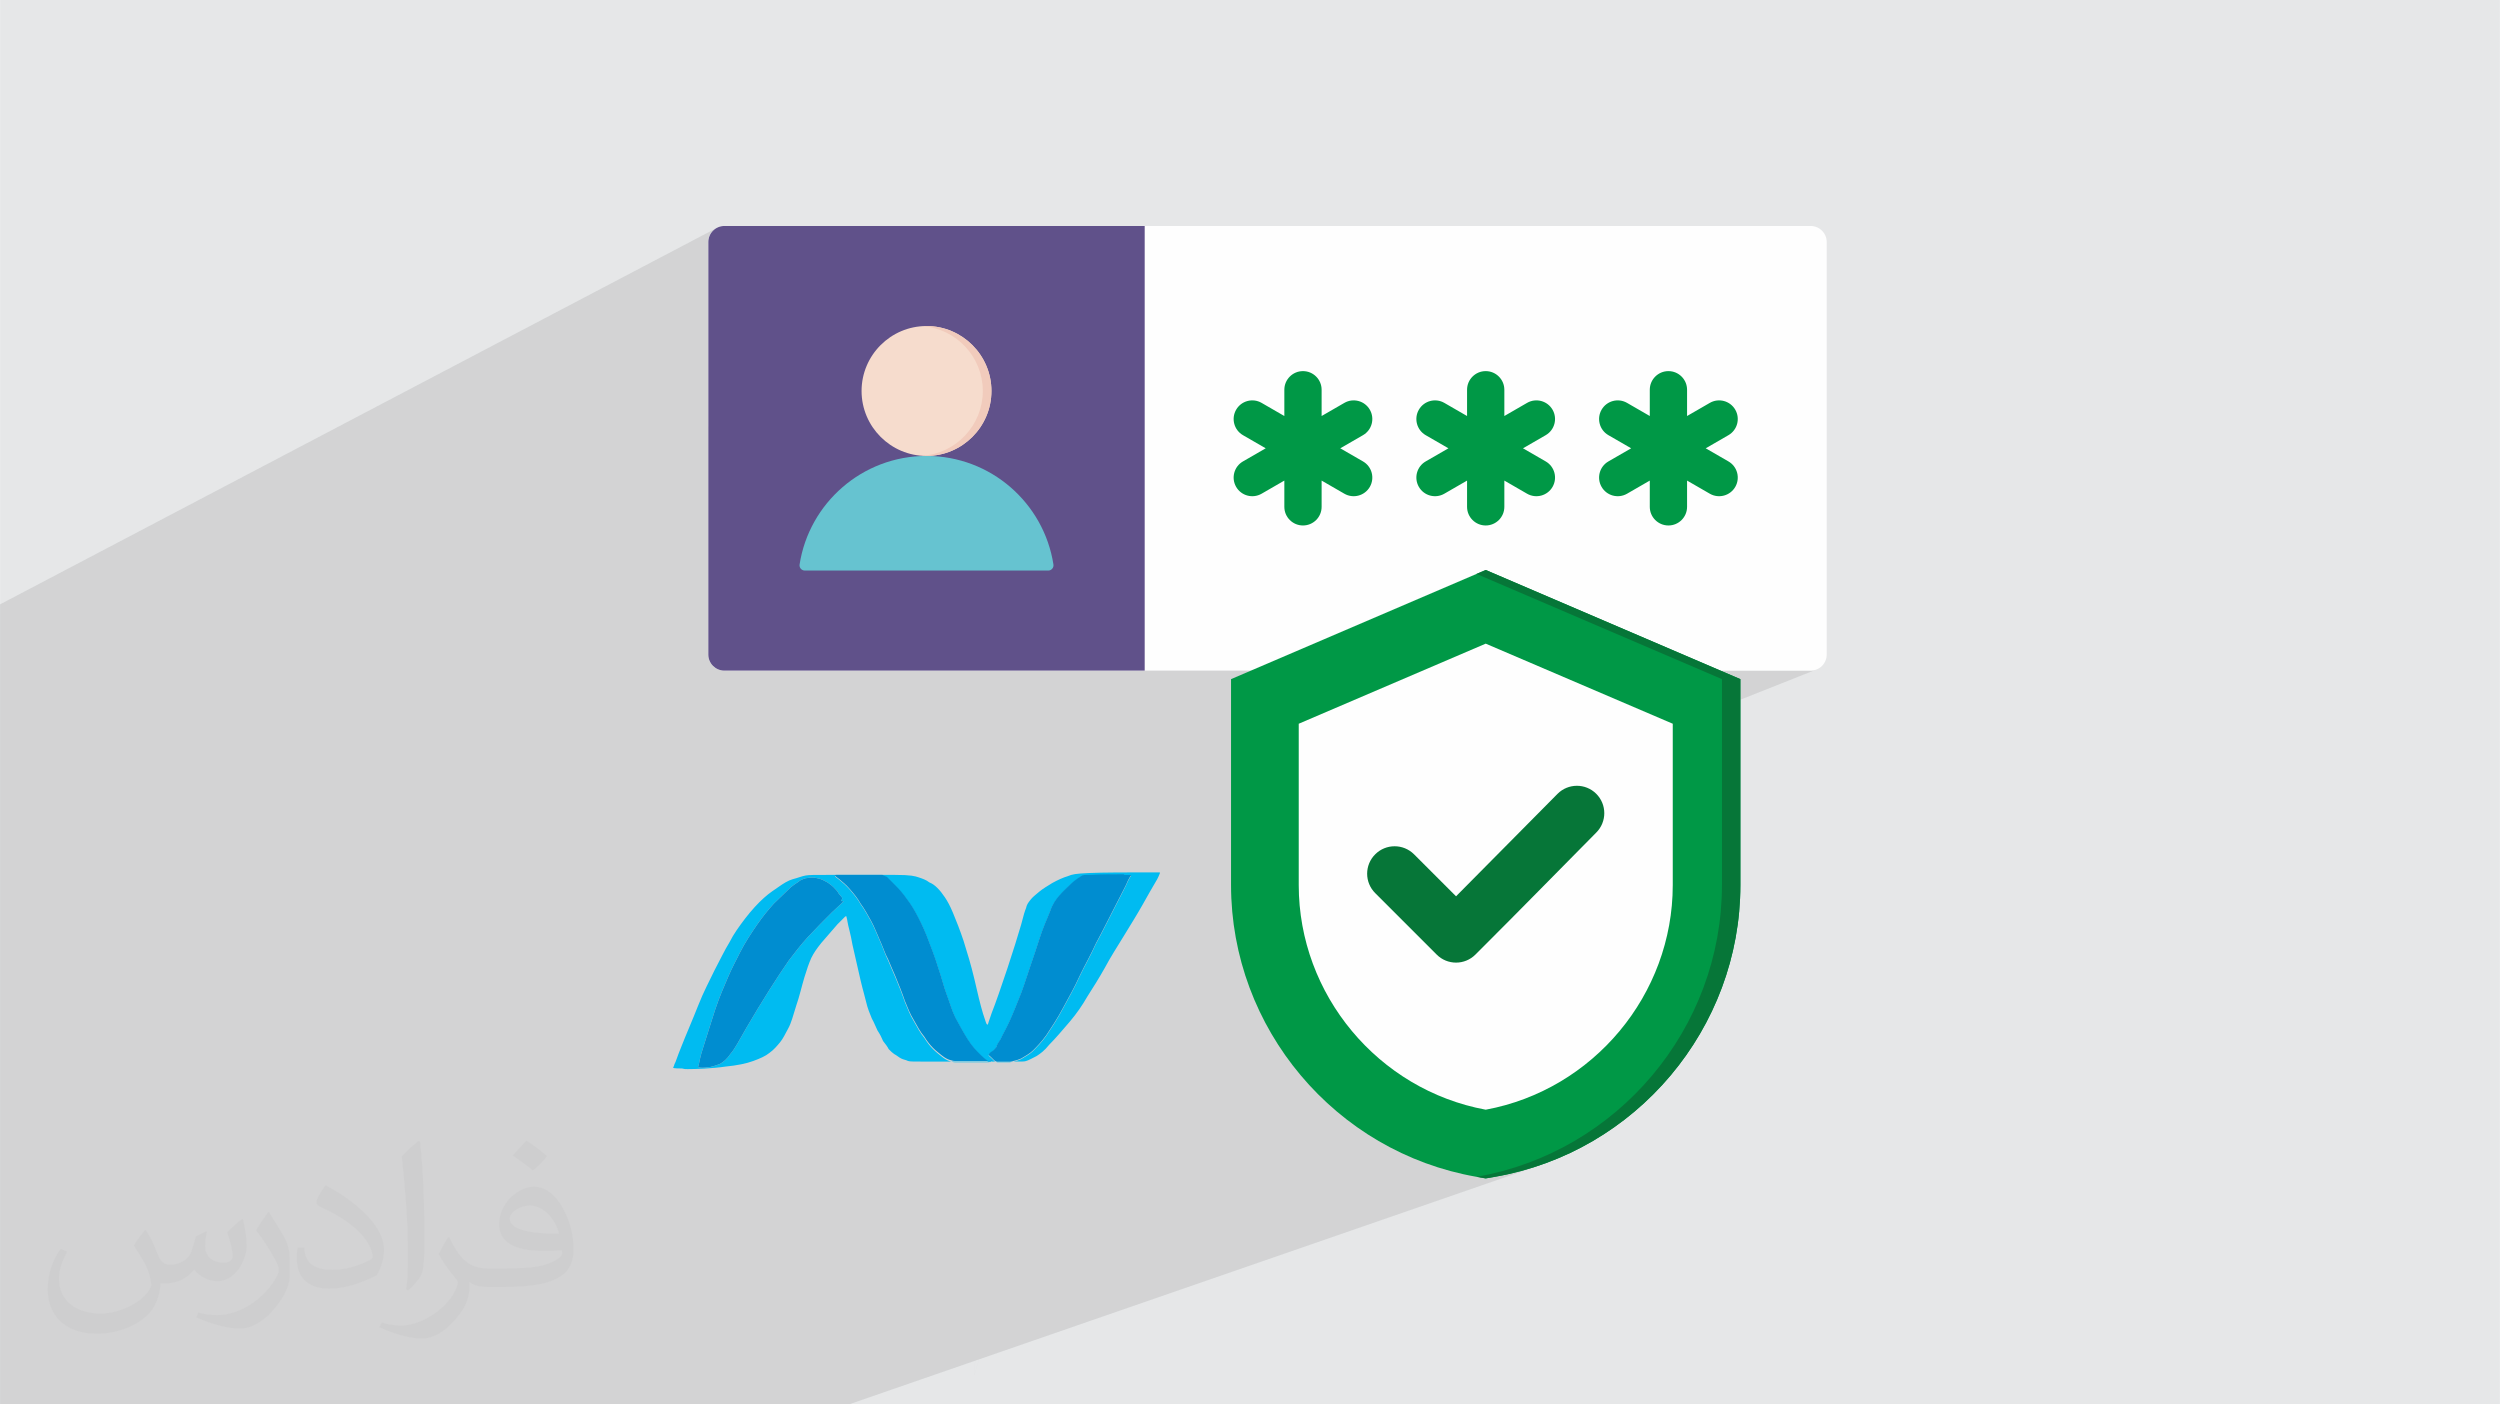 <?xml version="1.0" encoding="UTF-8"?>
<!DOCTYPE svg PUBLIC "-//W3C//DTD SVG 1.0//EN" "http://www.w3.org/TR/2001/REC-SVG-20010904/DTD/svg10.dtd">
<!-- Creator: CorelDRAW -->
<svg xmlns="http://www.w3.org/2000/svg" xml:space="preserve" width="3.708in" height="2.083in" version="1.0" style="shape-rendering:geometricPrecision; text-rendering:geometricPrecision; image-rendering:optimizeQuality; fill-rule:evenodd; clip-rule:evenodd"
viewBox="0 0 3702.73 2080.18"
 xmlns:xlink="http://www.w3.org/1999/xlink"
 xmlns:xodm="http://www.corel.com/coreldraw/odm/2003">
 <defs>
  <style type="text/css">
   <![CDATA[
    .fil5 {fill:#FEFEFE}
    .fil7 {fill:#66C3D0}
    .fil6 {fill:#60518A}
    .fil11 {fill:#067638}
    .fil10 {fill:#009846}
    .fil4 {fill:#008DD0}
    .fil3 {fill:#00BBF1}
    .fil0 {fill:#E6E7E8}
    .fil9 {fill:#F1CBBC}
    .fil8 {fill:#F6DCCD}
    .fil12 {fill:#067638;fill-rule:nonzero}
    .fil2 {fill:#373435;fill-opacity:0.031}
    .fil1 {fill:#2B2A29;fill-opacity:0.102}
   ]]>
  </style>
 </defs>
 <g id="Layer_x0020_1">
  <polygon class="fil0" points="-0,0 3702.73,0 3702.73,2080.18 -0,2080.18 "/>
  <path class="fil1" d="M2705.61 358.55l-477.88 215.04 0.38 3.72 0 34.47 38.78 -17.32 5.29 -1.2 5.34 -0.14 5.22 0.88 4.96 1.86 4.55 2.79 3.99 3.68 3.27 4.54 2.3 5.1 1.2 5.29 0.11 4.27 157.3 -69.65 5.18 -1.61 5.56 -0.56 5.56 0.56 5.18 1.61 4.69 2.55 4.09 3.37 3.37 4.09 2.55 4.69 1.61 5.18 0.56 5.56 0 34.07 38.78 -16.92 5.29 -1.2 5.33 -0.14 5.22 0.88 4.96 1.86 4.55 2.79 3.99 3.68 3.27 4.54 2.3 5.1 1.2 5.29 0.14 5.33 -0.88 5.22 -1.85 4.96 -2.79 4.55 -3.68 3.99 -4.54 3.27 -33.68 19.45 33.68 19.44 4.54 3.27 3.68 3.99 2.79 4.55 1.85 4.96 0.88 5.22 -0.14 5.33 -1.2 5.29 -2.3 5.1 -3.27 4.54 -3.99 3.68 -4.55 2.79 -60.64 25.69 -1.12 3.6 -2.55 4.69 -3.37 4.08 -4.09 3.37 -4.69 2.55 -235.45 99.48 245.66 105.31 213.51 -622.4 -213.51 622.4 28.88 12.38 160.79 0 2.35 -0.12 2.32 -0.35 2.26 -0.57 2.19 -0.79 -140.48 55.72 0 263.73 -0.45 19.81 -1.34 19.62 -2.21 19.41 -3.05 19.18 -3.89 18.92 -4.7 18.64 -5.5 18.34 -6.27 18.02 -7.03 17.68 -7.77 17.32 -8.5 16.93 -9.19 16.53 -9.89 16.09 -10.55 15.65 -11.2 15.17 -11.83 14.68 -12.44 14.16 -13.04 13.63 -13.61 13.07 -14.17 12.49 -14.71 11.89 -15.23 11.27 -15.73 10.62 -16.22 9.95 -16.68 9.27 -17.13 8.56 -17.56 7.82 -17.97 7.07 -28.29 9.82 -2.41 7.02 -17.62 3.48 -13.75 2.41 -2.28 -0.4 36.05 -12.51 -2.41 7.02 1.82 -0.36 19.09 -4.68 18.74 -5.5 18.36 -6.29 -59.27 20.52 -614.97 212.88 -9.1 124.03 9.1 -124.03 -3.52 1.22 -9.98 122.81 9.98 -122.81 -15.46 5.35 -12.19 117.46 12.19 -117.46 -64.19 22.22 -18.45 95.25 18.45 -95.25 -82.42 28.53 -6.97 23.17 -2.33 43.55 2.33 -43.55 -13.1 43.55 13.1 -43.55 1.13 -21.15 -13.02 4.5 -4.82 60.19 4.82 -60.19 -9.54 3.3 -5.72 56.89 5.72 -56.89 -52.05 18.02 -8.06 38.87 8.06 -38.87 -6.5 2.25 -8.06 36.62 8.06 -36.62 -43.06 14.9 -6.57 21.72 6.57 -21.72 -62.74 21.72 -15.46 0 -6.22 0 -3.14 0 -15.64 0 -0.12 0 -65.49 0 -4.26 0 -8.21 0 -15.08 0 -22.6 0 -45.59 0 -24.11 0 -21.29 0 -24.93 0 -28.9 0 -48.18 0 -415.01 0 -59.94 0 -7.08 0 -57.21 0 -137.99 0 -26.28 0 -3.34 0 -0.26 0 -12.59 0 -0.11 0 -1.96 0 -0.12 0 -9.75 0 -0.12 0 -1.93 0 -1.84 0 -13.81 0 -1.32 0 -0.03 0 -0.44 0 -1.28 0 -0.32 0 -0.01 0 -0.04 0 -0.45 0 -0.3 0 -0.39 0 -2.68 0 -1.49 0 -6.5 0 -2.04 0 -13.22 0 -4.16 0 -11.22 0 -4.16 0 -7.27 0 -4.17 0 -1.53 0 -15.78 0 -2.73 0 -2.37 0 -1.78 0 -0.22 0 -24.91 0 -6.76 0 -4.12 0 -5.94 0 -0.33 0 -0.81 0 -3.95 0 -18.52 0 -7.56 0 0 -0.65 0 -1.38 0 -0.67 0 -0.11 0 -1.51 0 -2.03 0 -3.23 0 -2.94 0 -7.2 0 -10.09 0 -1.62 0 -4.6 0 -0.32 0 -0.46 0 -5.1 0 -7.3 0 -5.41 0 -3.86 0 -1.61 0 -1.06 0 -0.11 0 -7.48 0 -4.56 0 -0.77 0 -0.97 0 -3.56 0 -4.49 0 -2.7 0 -0 0 -0.02 0 -1.01 0 -2.51 0 -5.44 0 -0.11 0 -0.83 0 -0.68 0 -1.31 0 -0.55 0 -0.77 0 -0.17 0 -3.72 0 -0.07 0 -0.7 0 -0.06 0 -3.75 0 -0.14 0 -0.63 0 -0.01 0 -0.01 0 -0.12 0 -0.16 0 -0.48 0 -0.01 0 -0.86 0 -6.61 0 -2.27 0 -2.52 0 -1.61 0 -1.14 0 -0.48 0 -0.3 0 -3.07 0 -0.79 0 -1.61 0 -4.27 0 -0.98 0 -10.77 0 -4.33 0 -0.82 0 -4.58 0 -4.41 0 -3.99 0 -2.58 0 -7.39 0 -5.99 0 -0.82 0 -11.97 0 -1.79 0 -6.19 0 -0.11 0 -0.64 0 -6.57 0 -0.31 0 -0.83 0 -4.23 0 -0 0 -8.17 0 -0.01 0 -0 0 -0.01 0 -0 0 -1.03 0 -1.15 0 -3.72 0 -2.87 0 -2.39 0 -0.83 0 -0.48 0 -10.36 0 -1.67 0 -5.48 0 -0.83 0 -0.64 0 -4.85 0 -0 0 -0.96 0 -0.5 0 -0.34 0 -0.5 0 -6.62 0 -2.95 0 -1.89 0 -0 0 -1.08 0 -3.44 0 -2.4 0 -16.68 0 -0.5 0 -0.02 0 -51.03 0 -5.07 0 -9.47 0 -31.21 0 -15.7 0 -0.04 0 -3.75 0 -4.14 0 -4.98 0 -0.67 0 -21.38 0 -8.24 0 -4.71 0 -1.81 0 -11.32 0 -19.87 0 -0.79 0 -0.72 0 -9.83 0 -6.37 0 -3.54 0 -6.69 0 -1.9 0 -3.46 0 -4.85 0 -3.24 0 -0.66 0 -1.48 0 -2.17 0 -14.67 0 -19.03 0 -3.32 0 -17.54 0 -3.52 0 -0 0 -7.59 0 -5.6 0 -12.23 0 -5.76 0 -4.95 0 -4.7 0 -2.33 0 -39.44 0 -4.84 0 -6.26 0 -54.01 0 -5.19 0 -3.69 0 -2.83 0 -15.19 0 -30.58 0 -75.93 0 -45.12 0 -7.06 0 -245.34 0 -11.82 0 -1.02 0 -0.07 1061.64 -557.62 -1.15 0.68 3.09 -1.62 -3.99 2.16 -0.21 0.16 -3.37 2.78 -0 0 -2.8 3.39 -0.14 0.19 -2.05 3.77 -0.15 0.31 -1.29 4.16 -0.08 0.32 -0.48 4.71 0 273.79 277.39 -137.78 -7.93 4.83 -7.41 5.55 -6.83 6.22 -4.13 4.54 65.68 -32.57 9.26 1.07 8.97 1.93 8.64 2.74 8.27 3.52 7.86 4.25 7.4 4.93 6.9 5.57 6.36 6.18 5.77 6.73 5.14 7.25 4.47 7.72 3.75 8.14 3 8.53 2.19 8.86 1.34 9.16 0.46 9.42 -0.46 9.42 -1.34 9.16 -2.19 8.87 -3 8.53 -3.75 8.15 -4.47 7.72 -5.14 7.24 -5.77 6.73 -6.36 6.18 -6.9 5.58 -7.4 4.93 -7.86 4.25 -18.74 8.93 9.34 -1.43 9.21 -2.38 8.83 -3.24 -196.49 93.57 -2.68 4.13 -4.23 7.15 -3.92 7.35 -3.6 7.54 -3.28 7.72 -2.94 7.89 -2.6 8.05 -2.25 8.2 -1.89 8.34 -1.52 8.48 -0.08 0.84 0.01 0.84 0.1 0.83 0.19 0.81 0.28 0.79 0.36 0.75 0.44 0.72 0.51 0.67 0.59 0.61 0.64 0.53 0.7 0.46 0.74 0.39 0.77 0.31 0.8 0.22 0.83 0.13 0.85 0.05 5.41 0 6.54 0 7.6 0 8.58 0 9.49 0 10.32 0 11.08 0 11.76 0 12.37 0 12.89 0 0.01 0 631.14 -293.25 5.18 -1.61 5.56 -0.56 5.56 0.56 5.18 1.61 4.69 2.55 4.09 3.37 3.37 4.09 2.55 4.69 1.61 5.18 0.56 5.56 0 34.86 33.69 -15.41 5.09 -2.3 5.29 -1.2 5.33 -0.14 5.23 0.88 4.96 1.86 4.55 2.79 3.99 3.68 3.27 4.54 2.3 5.1 1.2 5.29 0.14 5.33 -0.11 0.65 157.38 -71.36 5.18 -1.61 5.56 -0.56 5.56 0.56 5.18 1.61 4.69 2.55 4.09 3.37 3.37 4.09 2.55 4.69 1.61 5.18 0.18 1.84 477.88 -215.04zm-1262.53 1678.09l6.97 -23.17 -5.84 2.02 -1.13 21.15zm787.52 -293.36l-115.57 336.91 115.57 -336.91z"/>
  <path class="fil2" d="M215.96 1821.93c7.07,10.71 11.65,21.01 16.13,32.45 3.33,6.66 5.09,18.93 20.7,18.93 4.57,0 11.13,-1.35 16.95,-4.57 6.55,-3.44 11.54,-8.64 14.15,-16.53l6.24 -21.01 15.19 -7.49 1.04 1.04c-2.08,7.91 -2.59,15.5 -2.59,21.43 0,17.57 15.19,24.23 27.25,24.23 7.07,0 13.42,-3.44 13.42,-9.89 0,-8.32 -3.53,-22.47 -8.12,-35.16 7.07,-7.07 14.15,-14.15 22.26,-19.87l1.25 0.63c3.53,14.98 5.51,29.75 5.51,39.63 0,9.67 -4.27,20.39 -7.8,27.36 -7.28,13.73 -20.18,24.65 -35.78,24.65 -11.85,0 -25.06,-5.93 -34.12,-16.95l-0.52 0c-8.53,10.61 -21.74,20.18 -42.86,20.18l-6.55 0c-1.04,13.94 -4.05,23.81 -8.64,32.66 -12.58,24.54 -49.92,41.92 -85.08,41.92 -48.89,0 -73.43,-28.19 -73.43,-65.73 0,-23.19 7.59,-44.72 19.24,-60.01l9.56 3.95c-7.28,13.94 -12.17,27.04 -12.17,39.94 0,35.16 28.61,51.9 61.58,51.9 30.58,0 68.44,-19.45 75.31,-42.02 -2.59,-24.65 -11.85,-36.19 -26,-58.66 4.27,-7.49 9.78,-14.98 16.64,-22.98l1.25 0 0 0 0 0 -0.01 -0.04zm563.83 -132.3c10.3,6.45 20.39,14.04 30.27,22.78 -5.51,7.8 -12.38,14.88 -20.91,21.12 -9.89,-8.01 -19.76,-14.88 -29.86,-22.16 6.86,-7.7 13.63,-15.08 20.49,-21.74l0 0 0 0 0 0 0 0 0 0 0.01 0zm5.3 96.11c-16.64,0 -30.27,10.92 -30.27,19.03 0,17.38 33.28,22.78 73.12,22.56 -4.99,-20.39 -22.47,-41.61 -42.86,-41.61l0 0.01zm-37.35 92.99c21.64,0 40.57,-0.63 55.02,-4.27 16.13,-4.05 29.75,-12.17 29.75,-17.78 0,-1.46 0,-3.22 -0.52,-4.68 -9.05,0.83 -19.45,0.83 -28.5,0.83 -29.33,0 -51.79,-6.66 -60.64,-23.09 -2.19,-4.57 -3.74,-9.67 -3.74,-15.5 0,-15.92 6.86,-31.41 18.93,-42.13 10.08,-8.84 21.22,-14.35 32.55,-14.35 20.49,0 36.81,16.44 48.26,42.34 6.24,14.15 10.5,30.47 10.5,51.07 0,13.73 -3.74,25.27 -12.27,33.8 -15.92,15.4 -45.24,21.22 -90.17,21.22l-20.39 0 0 0 -5.3 0c-11.13,0 -19.14,-1.98 -25.48,-6.86l-1.04 0c0.31,2.59 0.52,5.09 0.52,7.49 0,10.08 -3.33,22.98 -10.08,33.28 -19.97,29.64 -41.61,42.53 -60.33,42.53 -18.93,0 -42.13,-7.28 -63.03,-16.75l3.74 -7.28c6.76,2.81 16.13,4.68 29.02,4.68 33.8,0 78.21,-32.45 83.72,-64.17 -1.25,-2.59 -3.53,-6.03 -6.76,-9.67 -9.89,-11.75 -16.13,-21.53 -21.95,-31.82 4.99,-9.89 9.56,-17.78 13.83,-24.96l1.77 -0.21c14.46,29.44 27.56,46.28 56.78,46.28l4.57 0 0 0 21.22 0 0 0 0 0 0 0 0 0 0 0 0.04 0zm-146.45 31.1c2.5,-13.52 2.7,-28.7 2.7,-42.86l0 -21.01c0,-39.21 -4.99,-96.2 -9.05,-133.34 7.07,-7.59 16.95,-16.53 24.75,-22.56l2.29 0.63c5.3,46.7 6.55,100.79 6.55,150.81 0,13.11 -0.52,25.9 -1.77,35.26 -0.73,11.85 -7.59,20.8 -22.26,34.53l-3.22 -1.46zm-150.71 -61.89c0.73,18.41 9.78,32.87 41.4,32.87 19.66,0 36.3,-5.09 54.71,-13.83 3.33,-1.46 5.09,-3.44 5.09,-5.09 0,-11.54 -8.84,-26.83 -23.71,-40.77 -14.46,-13.11 -33.6,-24.65 -51.48,-32.35 -6.14,-2.59 -8.12,-5.3 -8.12,-7.91 0,-5.3 7.07,-16.44 12.9,-24.44l1.98 -0.21c20.49,10.71 43.38,26.63 60.33,44.3 15.4,16.33 24.96,32.87 24.96,50.86 0,13.31 -4.05,25.79 -10.61,37.44 -22.47,11.33 -46.39,19.97 -70.1,19.97 -28.81,0 -48.47,-13.52 -48.47,-45.24 0,-3.44 0,-8.73 1.25,-15.61l9.89 0 0 0 0 0 0 0 0 0 0 0 -0.01 0zm-52.11 -52.32l17.89 28.92c6.55,10.71 12.69,22.37 12.69,40.77l0 23.5c0,19.03 -12.17,39.42 -31.82,59.6 -15.4,13.63 -29.02,19.45 -41.61,19.45 -18.72,0 -40.15,-5.82 -64.9,-16.44l2.81 -7.28c7.8,2.08 16.84,3.84 27.98,3.84 35.58,-0.21 71.97,-26.21 88.61,-57.93 1.98,-3.64 2.7,-7.07 2.7,-9.47 0,-3.64 -1.98,-7.7 -3.53,-11.33 -9.05,-17.05 -19.14,-32.66 -30.27,-47.12 5.82,-9.16 11.65,-17.99 17.99,-26.73l1.46 0.21 0 0 0 0 0 0 0 0 0 0 -0.01 0z"/>
  <g id="_2042521808384">
   <g>
    <path class="fil3" d="M1017.47 1583.58c12.95,0 37.93,-0.92 56.43,-3.7 18.5,-1.85 31.45,-4.62 41.62,-8.33 10.18,-3.7 18.5,-7.39 24.06,-12.02 6.48,-4.62 11.1,-10.18 15.72,-15.72 4.62,-5.55 7.4,-12.03 12.02,-20.35 4.62,-8.32 7.4,-19.42 12.02,-34.22 4.62,-12.95 8.33,-29.6 12.02,-41.63 3.7,-12.02 6.47,-20.35 10.18,-28.67 3.7,-7.4 7.4,-12.95 14.8,-22.21 7.39,-8.32 17.57,-20.35 24.05,-27.76 6.47,-6.47 8.32,-8.32 11.1,-11.1 0.92,-0.92 1.85,-0.92 1.85,-0.92 0,0.92 0.92,1.85 1.85,8.32 0.92,6.48 4.62,17.57 7.4,34.23 3.7,16.65 8.32,37 12.02,52.72 3.7,15.72 6.47,24.06 8.32,32.37 1.86,8.32 5.56,17.58 8.32,24.06 3.7,6.47 5.55,12.02 8.32,17.57 3.7,5.56 6.48,11.1 8.32,15.72 3.7,4.62 6.47,8.33 8.32,12.02 3.7,3.7 5.55,5.55 8.32,7.4 3.7,1.84 6.47,4.62 10.17,6.47 3.7,1.85 6.47,1.85 10.18,3.7 3.7,0.92 5.55,0.92 34.22,0.92 28.67,0 83.25,0 110.08,0 27.75,0 27.75,0 30.53,-0.92 3.7,-0.92 10.18,-4.62 15.72,-7.4 5.55,-3.7 11.1,-7.4 18.5,-16.65 8.32,-8.32 20.35,-22.21 30.52,-34.23 10.17,-12.02 18.5,-24.05 25.9,-37 8.32,-12.95 17.57,-27.75 25.91,-42.55 8.32,-15.72 18.5,-31.46 28.67,-48.1 10.18,-16.64 19.43,-31.45 27.76,-46.25 7.4,-12.94 13.88,-24.97 18.5,-32.37 4.62,-7.4 5.55,-11.1 6.47,-12.95 0.92,-1.85 0,-1.85 -0.92,-1.85 -1.86,0 -4.62,0 -24.97,0 -19.43,0 -58.27,0 -78.63,0.92 -20.35,0.92 -24.98,1.86 -31.46,4.62 -6.47,1.86 -14.79,5.55 -23.13,10.17 -7.4,4.62 -13.87,8.32 -19.42,12.95 -5.55,4.62 -10.17,8.32 -12.94,12.02 -3.7,4.62 -5.55,7.39 -6.47,12.02 -1.86,4.62 -3.7,10.17 -7.4,24.98 -4.62,15.72 -12.02,39.78 -20.35,64.74 -8.32,24.98 -17.57,51.8 -23.13,65.69 -4.62,13.87 -5.55,15.72 -5.55,16.65 0,0.92 -0.92,0.92 -1.85,0 -0.92,-0.93 -1.85,-4.62 -5.55,-15.72 -3.7,-12.02 -8.32,-31.46 -12.95,-51.8 -4.62,-19.42 -10.17,-37.93 -15.72,-55.51 -5.55,-16.64 -11.1,-30.52 -15.72,-41.62 -4.62,-11.09 -8.32,-17.57 -12.02,-23.13 -3.7,-5.55 -7.4,-10.17 -11.1,-13.87 -3.7,-3.7 -7.39,-6.47 -12.02,-8.32 -4.62,-3.7 -10.17,-5.54 -15.72,-7.39 -5.55,-1.86 -11.1,-3.7 -36.08,-3.7 -24.97,0 -70.3,0 -95.27,0 -24.98,0 -30.53,0 -36.08,0.92 -5.54,0.92 -12.02,3.7 -19.42,5.55 -6.47,1.85 -13.87,6.47 -20.35,11.1 -6.47,4.62 -12.95,8.33 -22.2,16.65 -8.32,7.4 -18.5,18.49 -27.76,30.52 -8.33,11.1 -16.65,22.2 -23.13,35.16 -7.4,12.02 -13.87,25.91 -22.21,41.63 -7.39,15.72 -15.72,30.52 -24.06,51.8 -8.32,21.29 -18.5,44.41 -24.97,61.05 -6.48,15.72 -8.32,23.13 -10.18,25.91 -0.92,3.7 -1.84,4.62 -1.84,4.62 0,0 0,0.92 0,0.92 0,0 0,0.92 12.95,0.92l0 0 4.62 0.92 0 0 0 0 2.78 0 0.01 0.02 0 0zm646.59 -287.68c-12.02,0 -36.08,0 -48.1,0.92 -12.02,0 -12.02,0 -14.79,1.84 -1.86,0.92 -7.4,4.62 -13.88,10.17 -5.56,5.55 -12.95,12.02 -18.5,18.5 -5.55,6.47 -10.18,12.95 -13.87,24.06 -4.62,11.1 -11.1,25.9 -15.72,40.71 -4.62,13.87 -8.32,25.9 -12.95,38.85 -4.62,12.95 -8.32,25.91 -13.87,40.71 -5.55,13.87 -12.02,30.52 -17.57,42.55 -5.55,12.03 -10.18,19.43 -12.95,25.91 -3.7,5.55 -5.55,8.32 -6.48,12.02 -1.85,1.86 -3.7,4.62 -5.54,5.55 -0.92,0.92 -3.7,1.86 -4.62,3.7 -0.92,0.93 -0.92,0.93 -0.92,1.86 0,0.92 1.85,1.84 3.7,3.7 0.92,0.92 3.7,3.7 4.62,4.62 0.92,0.92 3.71,1.85 4.62,1.85 0.92,0 3.7,0 5.54,0 3.7,0 7.41,0 12.95,0 5.55,-0.92 10.17,-1.85 16.65,-4.62 5.55,-3.7 12.02,-6.47 17.57,-12.02 5.55,-5.55 12.02,-12.02 19.42,-22.2 7.41,-11.1 16.65,-24.97 24.97,-40.71 8.31,-15.72 16.65,-29.6 24.06,-46.25 7.39,-15.72 16.65,-31.46 24.98,-49.96 10.17,-18.5 19.42,-37.92 28.68,-55.5 8.31,-16.65 15.72,-29.6 18.49,-37 3.7,-6.47 3.7,-7.4 4.62,-7.4 0,-0.92 0.92,-0.92 -11.1,-0.92l1.85 -0.92 0 0 0 0 -1.85 0 -0.01 -0.01 0 0.01zm-198.87 277.51c-1.86,-0.92 -7.4,-4.62 -12.96,-10.17 -5.55,-5.56 -12.02,-12.03 -18.5,-22.21 -6.47,-10.17 -12.94,-22.2 -18.49,-32.38 -5.55,-11.09 -8.32,-22.21 -12.95,-34.22 -4.62,-12.02 -7.4,-24.98 -12.95,-40.7 -4.62,-15.72 -11.11,-31.46 -16.65,-46.25 -5.56,-13.87 -11.1,-24.98 -16.65,-35.15 -5.55,-10.18 -11.1,-17.57 -16.65,-24.97 -5.55,-7.4 -12.02,-13.87 -16.65,-18.49 -4.62,-4.62 -6.47,-6.47 -8.32,-8.32 -1.85,-1.86 -4.62,-1.86 -7.39,-3.7 -3.7,0 -8.32,0 -19.42,0 -11.1,0 -27.76,0 -37.01,0 -8.32,0 -11.1,0 -12.02,0 -0.92,0 -1.86,0 -1.86,0.92 0,0.92 1.86,1.86 6.47,5.54 4.62,3.7 10.18,8.32 15.72,14.8 5.54,6.47 11.09,12.95 15.72,21.27 5.55,7.4 11.1,17.57 15.72,25.91 4.62,8.32 8.32,18.5 12.95,28.67 4.62,10.17 7.4,19.42 12.02,28.68 3.7,8.32 6.47,15.72 11.1,25.91 4.62,11.1 10.17,24.98 13.88,36.08 4.62,11.1 7.39,18.5 12.95,27.76 4.62,8.32 10.17,18.49 15.72,24.97 4.62,7.41 8.32,12.03 12.95,16.65 4.62,4.62 8.33,7.4 12.96,11.1 4.62,3.7 8.32,5.55 11.1,6.47 3.7,0.92 5.54,1.84 8.32,1.84 3.7,0 8.32,0 17.57,0 8.32,0 23.13,0 29.6,0 7.4,0 8.32,-0.92 6.48,-1.84l0 0 -0.92 0.92 0 0 0 0 -1.86 0.92 0.02 0.01 0.01 -0zm-215.53 -238.66c-1.85,1.85 -7.4,7.4 -17.57,16.65 -10.17,10.18 -24.06,24.06 -35.16,36.08 -11.09,12.02 -19.42,23.13 -28.68,35.16 -8.32,12.02 -17.57,25.91 -28.67,43.48 -11.1,17.58 -24.06,38.86 -34.23,56.43 -10.17,17.57 -16.65,30.52 -23.13,37.92 -5.56,8.32 -11.1,12.95 -16.65,15.72 -5.55,1.85 -12.02,4.62 -17.57,4.62 -5.55,0.92 -11.1,0.92 -12.95,0 -1.86,0 -0.92,-0.92 0,-4.62 0.92,-3.7 1.85,-11.1 6.47,-24.98 4.62,-13.87 11.1,-36.08 17.57,-55.5 6.47,-19.43 13.87,-36.08 19.42,-49.03 5.55,-12.95 11.1,-23.13 17.57,-36.08 6.47,-12.95 16.65,-28.68 24.98,-40.71 8.32,-12.02 16.65,-22.21 24.97,-31.45 8.32,-8.31 18.49,-17.57 24.98,-24.06 6.47,-5.55 11.09,-7.4 13.88,-10.17 3.7,-1.84 7.4,-3.7 11.1,-3.7 4.62,-0.92 8.32,-0.92 12.95,0 4.62,0.92 8.32,1.86 12.95,4.63 4.62,1.85 8.32,5.55 12.02,8.32 3.7,3.7 6.47,6.48 8.32,10.17 1.84,1.84 3.7,4.62 4.62,5.55 0.92,0.92 0.92,1.86 -0.92,4.62l0 0 0.92 0.92 0 0 0 0 2.78 0.01 0.01 0.01 0.02 0.01z"/>
    <path class="fil4" d="M1664.08 1294.96c-12.02,0 -36.08,0 -48.1,0.93 -12.02,0 -12.02,0 -14.8,1.84 -1.85,0.92 -7.4,4.62 -13.87,10.18 -5.55,5.55 -12.95,12.02 -18.5,18.5 -5.55,6.47 -10.17,12.94 -13.87,24.06 -4.62,11.09 -11.09,25.9 -15.72,40.7 -4.62,13.88 -8.32,25.91 -12.95,38.86 -4.63,12.95 -8.31,25.91 -13.87,40.71 -5.55,13.88 -12.02,30.53 -17.57,42.55 -5.54,12.03 -10.17,19.42 -12.95,25.91 -3.7,5.55 -5.55,8.32 -6.47,12.02 -1.85,1.85 -3.7,4.62 -5.55,5.55 -0.92,0.92 -3.7,1.86 -4.62,3.7 -0.92,0.92 -0.92,0.92 -0.92,1.86 0,0.92 1.85,1.85 3.7,3.7 0.92,0.92 3.7,3.7 4.62,4.62 0.92,0.92 3.7,1.85 4.62,1.85 0.92,0 3.7,0 5.55,0 3.7,0 7.4,0 12.95,0 5.56,-0.92 10.18,-1.85 16.65,-4.62 5.56,-3.7 12.02,-6.47 17.58,-12.02 5.54,-5.55 12.02,-12.03 19.42,-22.2 7.4,-11.1 16.65,-24.98 24.97,-40.71 8.32,-15.72 16.65,-29.6 24.06,-46.25 7.4,-15.72 16.65,-31.46 24.98,-49.96 10.18,-18.5 19.43,-37.92 28.68,-55.5 8.32,-16.65 15.72,-29.6 18.5,-37.01 3.7,-6.47 3.7,-7.4 4.62,-7.4 0,-0.92 0.92,-0.92 -11.1,-0.92l0 0 1.84 -0.92 0 0 0 0 -1.86 0 -0.01 -0.02 0.01 0zm-414.41 39.78c-1.85,1.85 -7.41,7.4 -17.57,16.65 -10.18,10.18 -24.06,24.06 -35.16,36.08 -11.09,12.02 -19.42,23.13 -28.68,35.16 -8.32,12.02 -17.57,25.91 -28.67,43.48 -11.1,17.58 -24.06,38.86 -34.23,56.43 -10.17,17.57 -16.65,30.52 -23.13,37.92 -5.55,8.32 -11.1,12.95 -16.65,15.72 -5.55,1.85 -12.02,4.62 -17.57,4.62 -5.56,0.92 -11.1,0.92 -12.95,0 -1.86,0 -0.92,-0.92 0,-4.62 0.92,-3.7 1.85,-11.1 6.48,-24.98 4.62,-13.87 11.1,-36.08 17.57,-55.5 6.47,-19.43 13.87,-36.08 19.42,-49.03 5.55,-12.95 11.1,-23.13 17.57,-36.08 6.47,-12.95 16.65,-28.68 24.98,-40.71 8.32,-12.02 16.65,-22.21 24.97,-31.45 8.32,-8.31 18.5,-17.57 24.98,-24.06 6.47,-5.55 11.1,-7.4 13.88,-10.17 3.7,-1.84 7.39,-3.7 11.1,-3.7 4.62,-0.92 8.32,-0.92 12.94,0 4.62,0.92 8.32,1.86 12.95,4.63 4.62,1.85 8.32,5.55 12.02,8.32 3.7,3.7 6.47,6.48 8.32,10.17 1.85,1.84 3.7,4.62 4.62,5.55 0.92,0.92 0.92,1.86 -0.92,4.62l0 0 0.92 0.92 0 0 0 0 2.78 0.01 0.02 0.01 0.02 0.01zm215.53 237.74c-1.86,-0.92 -7.4,-4.62 -12.95,-10.18 -5.55,-5.55 -12.02,-12.02 -18.5,-22.21 -6.47,-10.17 -12.95,-22.21 -18.5,-32.38 -5.55,-11.1 -8.32,-22.2 -12.94,-34.23 -4.62,-12.02 -7.4,-24.97 -12.95,-40.71 -4.62,-15.72 -11.1,-31.45 -16.65,-46.26 -5.55,-13.87 -11.1,-24.98 -16.65,-35.15 -5.55,-10.18 -11.1,-17.58 -16.65,-24.98 -5.55,-7.4 -12.02,-13.87 -16.65,-18.5 -4.62,-4.62 -6.48,-6.48 -8.32,-8.32 -1.86,-1.85 -4.62,-1.85 -7.41,-3.7 -3.7,0 -8.31,0 -19.42,0 -11.1,0 -27.76,0 -37,0 -8.32,0 -11.11,0 -12.02,0 -0.92,0 -1.86,0 -1.86,0.93 0,0.92 1.86,1.84 6.47,5.55 4.62,3.7 10.17,8.32 15.72,14.8 5.54,6.47 11.1,12.94 15.72,21.28 5.55,7.39 11.1,17.57 15.72,25.91 4.62,8.32 8.33,18.49 12.95,28.67 4.62,10.18 7.4,19.43 12.02,27.76 3.7,8.32 6.47,15.72 11.09,25.91 4.62,11.1 10.17,24.98 13.87,36.08 4.62,11.1 7.39,18.5 12.95,27.75 4.62,8.32 10.17,18.51 15.72,24.97 4.62,7.4 8.32,12.02 12.95,16.65 4.62,4.62 8.32,7.4 12.95,11.1 4.62,3.7 8.32,5.55 11.1,6.47 3.7,0.92 5.54,1.85 8.32,1.85 3.7,0 8.32,0 17.57,0 8.32,0 23.12,0 29.6,0 7.4,0 8.32,-0.92 6.47,-1.85l0 0 -0.92 1.85 0 0 0 0 -1.86 0.92 0.02 0.01 0.01 0z"/>
   </g>
   <g>
    <path class="fil5" d="M2705.61 358.55c0,-6.32 -2.51,-12.39 -6.99,-16.85 -4.47,-4.47 -10.54,-6.99 -16.86,-6.99 -187.42,0 -1421.47,0 -1608.9,0 -6.32,0 -12.39,2.51 -16.86,6.99 -4.47,4.47 -6.98,10.53 -6.98,16.85l0 610.94c0,6.32 2.51,12.39 6.98,16.86 4.47,4.47 10.54,6.98 16.86,6.98l1608.9 0c6.32,0 12.39,-2.51 16.86,-6.99 4.47,-4.47 6.98,-10.54 6.98,-16.86 0,-102.86 0,-508.08 0,-610.94l0 0z"/>
    <path class="fil6" d="M1695.39 334.71l-622.51 0c-13.17,0 -23.84,10.68 -23.84,23.84l0 610.94c0,13.17 10.68,23.84 23.84,23.84l622.51 0 0 -658.62z"/>
    <path class="fil7" d="M1184.2 836.16c-0.33,2.24 0.33,4.52 1.81,6.23 1.49,1.71 3.64,2.7 5.91,2.7 51.33,0.02 309.24,0.02 360.56,0.02 2.28,0 4.43,-0.99 5.92,-2.7 1.49,-1.72 2.15,-4.01 1.82,-6.25 -14.16,-91.1 -92.93,-160.83 -188.02,-160.83 -95.05,0 -173.81,69.73 -187.99,160.83l0 0z"/>
    <path class="fil8" d="M1372.19 675.34c53.03,0 96.21,-43.23 96.21,-96.21 0,-52.98 -43.19,-96.21 -96.21,-96.21 -52.97,0 -96.16,43.23 -96.16,96.21 0,52.97 43.18,96.21 96.16,96.21z"/>
    <path class="fil9" d="M1365.8 675.12c50.05,-3.31 89.8,-45.17 89.8,-96 0,-50.82 -39.75,-92.69 -89.8,-96 2.11,-0.14 4.24,-0.21 6.39,-0.21 53.03,0 96.21,43.23 96.21,96.21 0,52.98 -43.19,96.21 -96.21,96.21 -2.15,0 -4.28,-0.07 -6.39,-0.21z"/>
    <path class="fil10" d="M1902.23 616.2l0 -38.89c0,-15.24 12.37,-27.61 27.61,-27.61 15.24,0 27.61,12.37 27.61,27.61l0 38.89 33.69 -19.45c13.19,-7.62 30.1,-3.09 37.71,10.11 7.62,13.2 3.09,30.09 -10.11,37.71l-33.68 19.45 33.68 19.44c13.2,7.62 17.73,24.52 10.11,37.72 -7.62,13.2 -24.52,17.73 -37.71,10.11l-33.69 -19.45 0 38.89c0,15.24 -12.37,27.6 -27.61,27.6 -15.24,0 -27.61,-12.37 -27.61,-27.6l0 -38.89 -33.68 19.45c-13.2,7.62 -30.1,3.09 -37.71,-10.11 -7.62,-13.2 -3.09,-30.1 10.11,-37.72l33.68 -19.44 -33.68 -19.45c-13.2,-7.62 -17.73,-24.52 -10.11,-37.71 7.62,-13.2 24.52,-17.73 37.71,-10.11l33.68 19.45zm270.65 0l0 -38.89c0,-15.24 12.37,-27.61 27.61,-27.61 15.24,0 27.61,12.37 27.61,27.61l0 38.89 33.68 -19.45c13.2,-7.62 30.1,-3.09 37.72,10.11 7.62,13.2 3.09,30.09 -10.11,37.71l-33.68 19.45 33.68 19.44c13.2,7.62 17.73,24.52 10.11,37.72 -7.62,13.2 -24.52,17.73 -37.72,10.11l-33.68 -19.45 0 38.89c0,15.24 -12.37,27.6 -27.61,27.6 -15.24,0 -27.61,-12.37 -27.61,-27.6l0 -38.89 -33.68 19.45c-13.2,7.62 -30.1,3.09 -37.71,-10.11 -7.62,-13.2 -3.09,-30.1 10.1,-37.72l33.69 -19.44 -33.69 -19.45c-13.19,-7.62 -17.73,-24.52 -10.1,-37.71 7.62,-13.2 24.52,-17.73 37.71,-10.11l33.68 19.45zm270.65 0l0 -38.89c0,-15.24 12.37,-27.61 27.61,-27.61 15.24,0 27.61,12.37 27.61,27.61l0 38.89 33.69 -19.45c13.2,-7.62 30.09,-3.09 37.71,10.11 7.62,13.2 3.09,30.09 -10.11,37.71l-33.68 19.45 33.68 19.44c13.2,7.62 17.73,24.52 10.11,37.72 -7.62,13.2 -24.52,17.73 -37.71,10.11l-33.69 -19.45 0 38.89c0,15.24 -12.37,27.6 -27.61,27.6 -15.24,0 -27.61,-12.37 -27.61,-27.6l0 -38.89 -33.68 19.45c-13.2,7.62 -30.1,3.09 -37.71,-10.11 -7.62,-13.2 -3.09,-30.1 10.1,-37.72l33.69 -19.44 -33.69 -19.45c-13.2,-7.62 -17.73,-24.52 -10.1,-37.71 7.61,-13.2 24.52,-17.73 37.71,-10.11l33.68 19.45z"/>
    <path class="fil10" d="M2200.5 844.25l377.22 161.69 0 305.02c0,212.26 -154.48,395.68 -363.47,432.11l-13.75 2.41 -13.74 -2.41c-208.99,-36.43 -363.47,-219.85 -363.47,-432.11l0 -305.02 377.22 -161.69z"/>
    <path class="fil11" d="M2186.85 850.1l13.65 -5.85 377.22 161.69 0 305.02c0,212.26 -154.48,395.68 -363.47,432.11l-13.75 2.41 -13.65 -2.39 0.1 -0.02c208.99,-36.43 363.47,-219.85 363.47,-432.11l0 -305.02 -363.56 -155.84z"/>
    <path class="fil5" d="M2200.5 953.36l-276.95 118.63 0 238.98c0,162.36 117.66,303.2 276.95,332.71 159.38,-29.51 277.05,-170.34 277.05,-332.71l0 -238.98 -277.05 -118.63z"/>
    <path class="fil12" d="M2036.85 1322.89c-15.96,-15.87 -15.96,-41.63 0,-57.5 15.87,-15.87 41.54,-15.87 57.5,0l62.21 62.21 150.28 -151.73c15.77,-15.87 41.44,-15.96 57.31,-0.19 15.96,15.87 15.96,41.54 0.19,57.4 -77.6,78.37 -100.96,102.79 -179.03,180.77 -15.87,15.96 -41.64,15.96 -57.5,0l-90.96 -90.96z"/>
   </g>
  </g>
 </g>
</svg>
